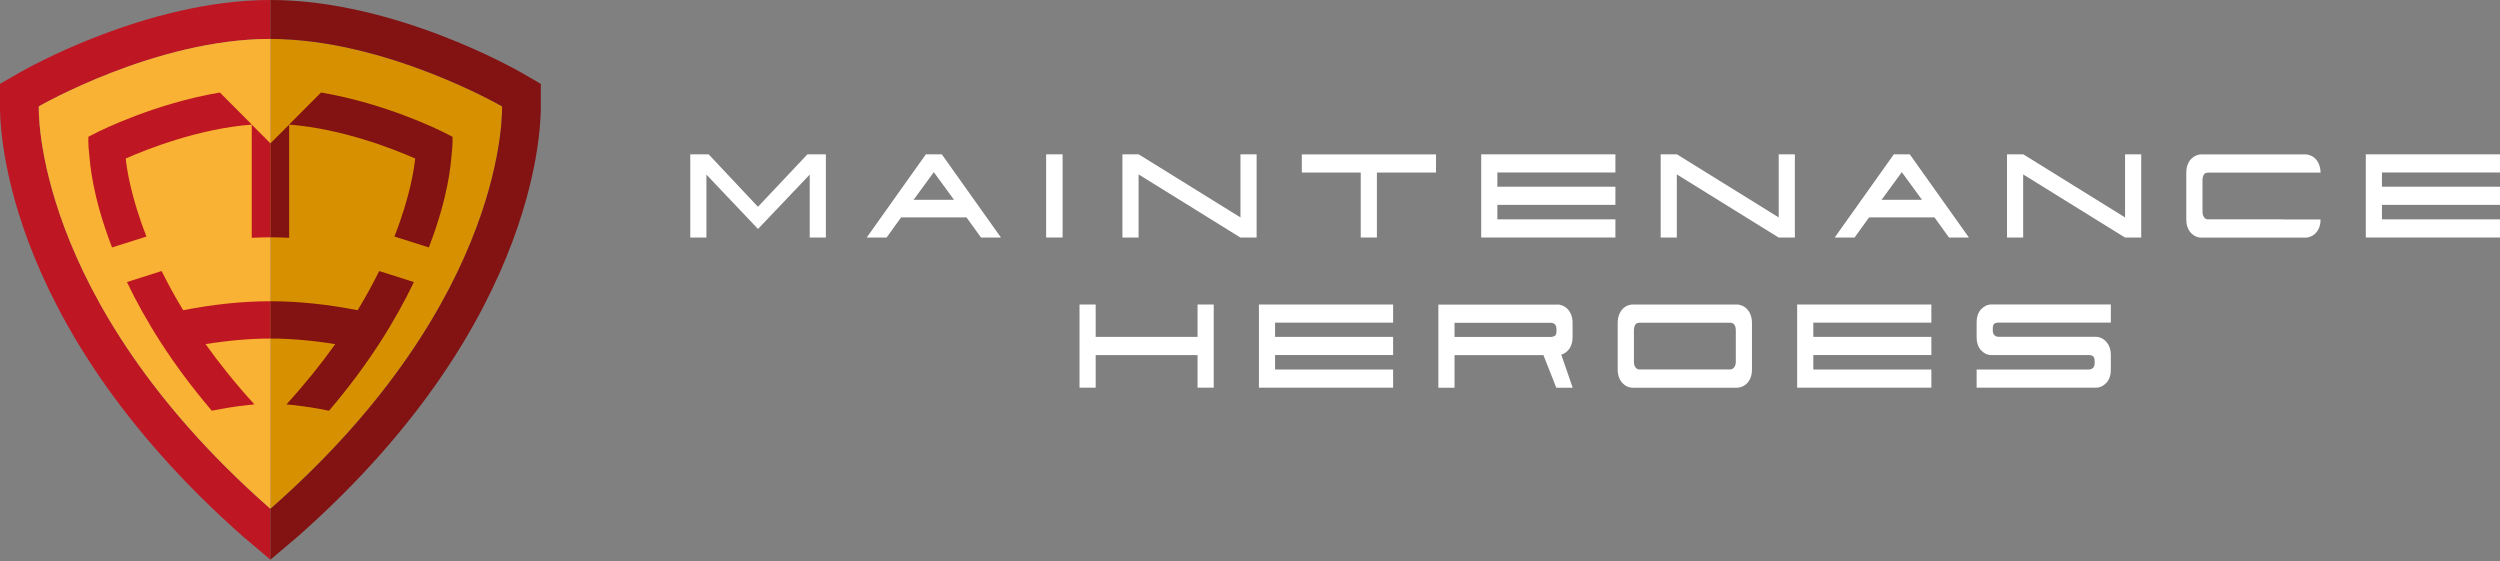 <svg width="459" height="103" viewBox="0 0 459 103" fill="none" xmlns="http://www.w3.org/2000/svg">
<rect x="0" y="0" width="459" height="103" fill="#808080" stroke="none"/>
<path d="M201.165 55.907V61.852H219.872V55.907H222.838V71.176H219.872V65.195H201.165V71.176H198.199V55.907H201.165Z" fill="white"/>
<path d="M234.102 67.844H255.775V71.176H231.137V55.907H255.775V59.239H234.102V61.852H255.775V65.184H234.102V67.832V67.844Z" fill="white"/>
<path d="M285.922 55.907C286.274 55.907 286.614 55.989 286.966 56.142C287.306 56.295 287.61 56.519 287.868 56.802C288.126 57.084 288.337 57.437 288.489 57.861C288.642 58.285 288.724 58.744 288.724 59.25V61.864C288.724 62.77 288.525 63.488 288.126 64.042C287.728 64.583 287.235 64.948 286.649 65.113L288.747 71.188H285.735L283.379 65.207H267.051V71.188H264.085V55.919H285.922V55.907ZM267.051 59.25V61.864H284.715C284.996 61.864 285.243 61.793 285.454 61.664C285.665 61.534 285.77 61.252 285.77 60.828V60.486C285.77 60.051 285.676 59.733 285.477 59.545C285.278 59.356 285.02 59.262 284.692 59.262H267.063L267.051 59.25Z" fill="white"/>
<path d="M319.903 56.142C320.243 56.295 320.547 56.519 320.805 56.802C321.063 57.084 321.274 57.437 321.426 57.861C321.579 58.285 321.661 58.744 321.661 59.25V67.844C321.661 68.386 321.579 68.868 321.426 69.28C321.274 69.692 321.063 70.034 320.805 70.316C320.547 70.599 320.243 70.811 319.903 70.964C319.563 71.105 319.211 71.188 318.859 71.188H299.812C299.449 71.188 299.097 71.117 298.757 70.964C298.417 70.811 298.136 70.599 297.866 70.316C297.609 70.034 297.398 69.692 297.245 69.28C297.093 68.868 297.011 68.397 297.011 67.844V59.25C297.011 58.721 297.093 58.25 297.245 57.838C297.398 57.414 297.609 57.072 297.866 56.778C298.124 56.496 298.417 56.284 298.757 56.131C299.085 55.989 299.437 55.907 299.812 55.907H318.859C319.211 55.907 319.551 55.989 319.903 56.142ZM318.379 67.444C318.59 67.185 318.695 66.844 318.695 66.42V60.663C318.695 60.239 318.613 59.898 318.437 59.639C318.262 59.38 318.004 59.25 317.676 59.25H301.008C300.644 59.25 300.375 59.38 300.222 59.639C300.07 59.898 299.988 60.239 299.988 60.663V66.42C299.988 66.844 300.082 67.185 300.269 67.444C300.457 67.703 300.68 67.832 300.961 67.832H317.652C317.933 67.832 318.18 67.703 318.391 67.444H318.379Z" fill="white"/>
<path d="M332.925 67.844H354.598V71.176H329.959V55.907H354.598V59.239H332.925V61.852H354.598V65.184H332.925V67.832V67.844Z" fill="white"/>
<path d="M362.909 67.844H383.527C383.808 67.844 384.054 67.75 384.265 67.562C384.476 67.374 384.582 67.067 384.582 66.644V66.361C384.582 65.925 384.5 65.62 384.324 65.443C384.148 65.278 383.89 65.196 383.562 65.196H365.675C364.937 65.196 364.292 64.913 363.741 64.325C363.19 63.748 362.909 62.924 362.909 61.852V59.239C362.909 58.168 363.19 57.343 363.741 56.767C364.292 56.19 364.937 55.895 365.675 55.895H387.547V59.227H366.894C366.566 59.227 366.308 59.309 366.132 59.462C365.956 59.616 365.874 59.922 365.874 60.357V60.64C365.874 61.064 365.98 61.37 366.191 61.558C366.402 61.746 366.648 61.84 366.929 61.84H384.781C385.519 61.84 386.164 62.147 386.715 62.759C387.266 63.371 387.547 64.183 387.547 65.219V67.833C387.547 68.904 387.266 69.728 386.715 70.305C386.164 70.882 385.519 71.176 384.781 71.176H362.909V67.844Z" fill="white"/>
<path d="M151.63 28.336V43.605H148.665V32.056L139.17 42.039L129.699 32.056V43.605H126.734V28.336H130.11L139.159 37.966L148.243 28.336H151.618H151.63Z" fill="white"/>
<path d="M162.789 43.605H159.132L169.986 28.336H172.916L183.77 43.605H180.113L177.452 39.92H165.438L162.777 43.605H162.789ZM171.451 31.609L167.735 36.683H175.155L171.451 31.609Z" fill="white"/>
<path d="M195.093 40.273V43.605H192.069V28.336H195.093V31.668V40.262V40.273Z" fill="white"/>
<path d="M206.076 28.336H209.065L227.749 39.92V28.336H230.715V43.605H227.726L209.042 32.021V43.605H206.076V28.336Z" fill="white"/>
<path d="M239.013 31.68V28.348H263.652V31.68H252.798V43.605H249.832V31.68H239.013Z" fill="white"/>
<path d="M274.916 40.273H296.589V43.605H271.95V28.336H296.589V31.668H274.916V34.281H296.589V37.613H274.916V40.262V40.273Z" fill="white"/>
<path d="M304.899 28.336H307.888L326.572 39.92V28.336H329.537V43.605H326.548L307.864 32.021V43.605H304.899V28.336Z" fill="white"/>
<path d="M340.509 43.605H336.852L347.706 28.336H350.636L361.49 43.605H357.833L355.172 39.92H343.158L340.497 43.605H340.509ZM349.171 31.609L345.455 36.683H352.875L349.171 31.609Z" fill="white"/>
<path d="M368.488 28.336H371.477L390.161 39.92V28.336H393.126V43.605H390.137L371.453 32.021V43.605H368.488V28.336Z" fill="white"/>
<path d="M437.327 40.273H459V43.605H434.362V28.336H459V31.668H437.327V34.281H459V37.613H437.327V40.262V40.273Z" fill="white"/>
<path d="M419.23 40.273H405.351C405.07 40.273 404.847 40.144 404.66 39.885C404.472 39.626 404.379 39.284 404.379 38.861V33.104C404.379 32.68 404.461 32.339 404.613 32.08C404.765 31.821 405.035 31.691 405.398 31.691H426.051C426.051 31.185 425.969 30.726 425.817 30.302C425.665 29.878 425.454 29.537 425.196 29.243C424.938 28.96 424.633 28.736 424.293 28.583C423.953 28.43 423.602 28.348 423.25 28.348H404.203C403.839 28.348 403.488 28.419 403.148 28.572C402.82 28.725 402.527 28.936 402.257 29.219C401.999 29.502 401.788 29.855 401.636 30.279C401.483 30.702 401.401 31.173 401.401 31.691V40.285C401.401 40.827 401.483 41.309 401.636 41.721C401.788 42.133 401.999 42.475 402.257 42.757C402.515 43.04 402.808 43.252 403.148 43.405C403.488 43.558 403.828 43.628 404.203 43.628H423.25C423.602 43.628 423.942 43.558 424.293 43.405C424.633 43.264 424.938 43.04 425.196 42.757C425.454 42.475 425.665 42.133 425.817 41.721C425.969 41.309 426.051 40.838 426.051 40.297H419.218L419.23 40.273Z" fill="white"/>
<path d="M49.653 7.146C70.752 7.146 92.179 19.53 92.179 19.53C92.179 19.53 93.55 54.671 49.993 93.12L49.653 93.402V7.146Z" fill="#D79100"/>
<path d="M49.653 7.146V0C26.914 0 4.514 12.796 3.577 13.338L0.002 15.398V19.26C0.002 20.861 -0.96 58.261 44.613 98.499L49.653 102.761V93.414L49.313 93.131C5.757 54.671 7.116 19.53 7.116 19.53C7.116 19.53 28.543 7.146 49.642 7.146H49.653Z" fill="#BE1622"/>
<path d="M49.654 7.146C28.555 7.146 7.128 19.53 7.128 19.53C7.128 19.53 5.757 54.671 49.314 93.12L49.654 93.402V7.146Z" fill="#F9B233"/>
<path d="M99.293 19.26V15.398L95.73 13.338C94.781 12.796 72.393 0 49.653 0V7.146C70.752 7.146 92.179 19.53 92.179 19.53C92.179 19.53 93.55 54.671 49.993 93.119L49.653 93.402V102.749L54.694 98.487C100.255 58.261 99.293 20.814 99.293 19.26Z" fill="#831212"/>
<path d="M49.654 43.569V26.676V26.323L46.22 22.873V43.663C47.345 43.605 48.494 43.569 49.654 43.569Z" fill="#BE1622"/>
<path d="M16.248 25.11C16.248 25.11 16.095 25.958 16.424 28.772C16.541 29.796 16.846 35.764 20.573 45.429L26.891 43.428C23.996 36.059 23.257 30.844 23.081 29.101C27.172 27.3 36.526 23.627 46.231 22.874L40.37 16.988C28.45 18.989 18.498 23.969 17.971 24.227L16.717 24.863L16.248 25.099V25.11Z" fill="#BE1622"/>
<path d="M83.059 25.11C83.059 25.11 83.212 25.958 82.884 28.772C82.766 29.796 82.462 35.764 78.734 45.429L72.416 43.428C75.312 36.059 76.05 30.844 76.226 29.101C72.135 27.3 62.782 23.627 53.076 22.874L58.937 16.988C70.858 18.989 80.809 23.969 81.337 24.227L82.591 24.863L83.059 25.099V25.11Z" fill="#831212"/>
<path d="M49.606 55.306C44.625 55.306 39.257 55.86 33.63 56.955C32.106 54.447 30.794 52.034 29.68 49.762L23.304 51.787C26.633 58.744 31.567 66.832 38.893 75.414C41.038 74.966 43.289 74.601 45.633 74.354C45.996 74.319 46.348 74.284 46.711 74.248C43.242 70.446 40.276 66.737 37.745 63.182C41.906 62.511 45.891 62.158 49.618 62.158C49.63 62.158 49.642 62.158 49.653 62.158V55.306C49.653 55.306 49.63 55.306 49.618 55.306H49.606Z" fill="#BE1622"/>
<path d="M49.653 43.569V26.676V26.323L53.088 22.873V43.663C51.962 43.605 50.814 43.569 49.653 43.569Z" fill="#831212"/>
<path d="M49.688 55.306C54.67 55.306 60.038 55.86 65.665 56.955C67.189 54.447 68.501 52.034 69.615 49.762L75.991 51.787C72.662 58.744 67.728 66.832 60.402 75.414C58.257 74.966 56.006 74.601 53.662 74.354C53.299 74.319 52.947 74.284 52.584 74.248C56.053 70.446 59.019 66.737 61.55 63.182C57.389 62.511 53.404 62.158 49.677 62.158C49.665 62.158 49.653 62.158 49.642 62.158V55.306C49.642 55.306 49.665 55.306 49.677 55.306H49.688Z" fill="#831212"/>
</svg>
